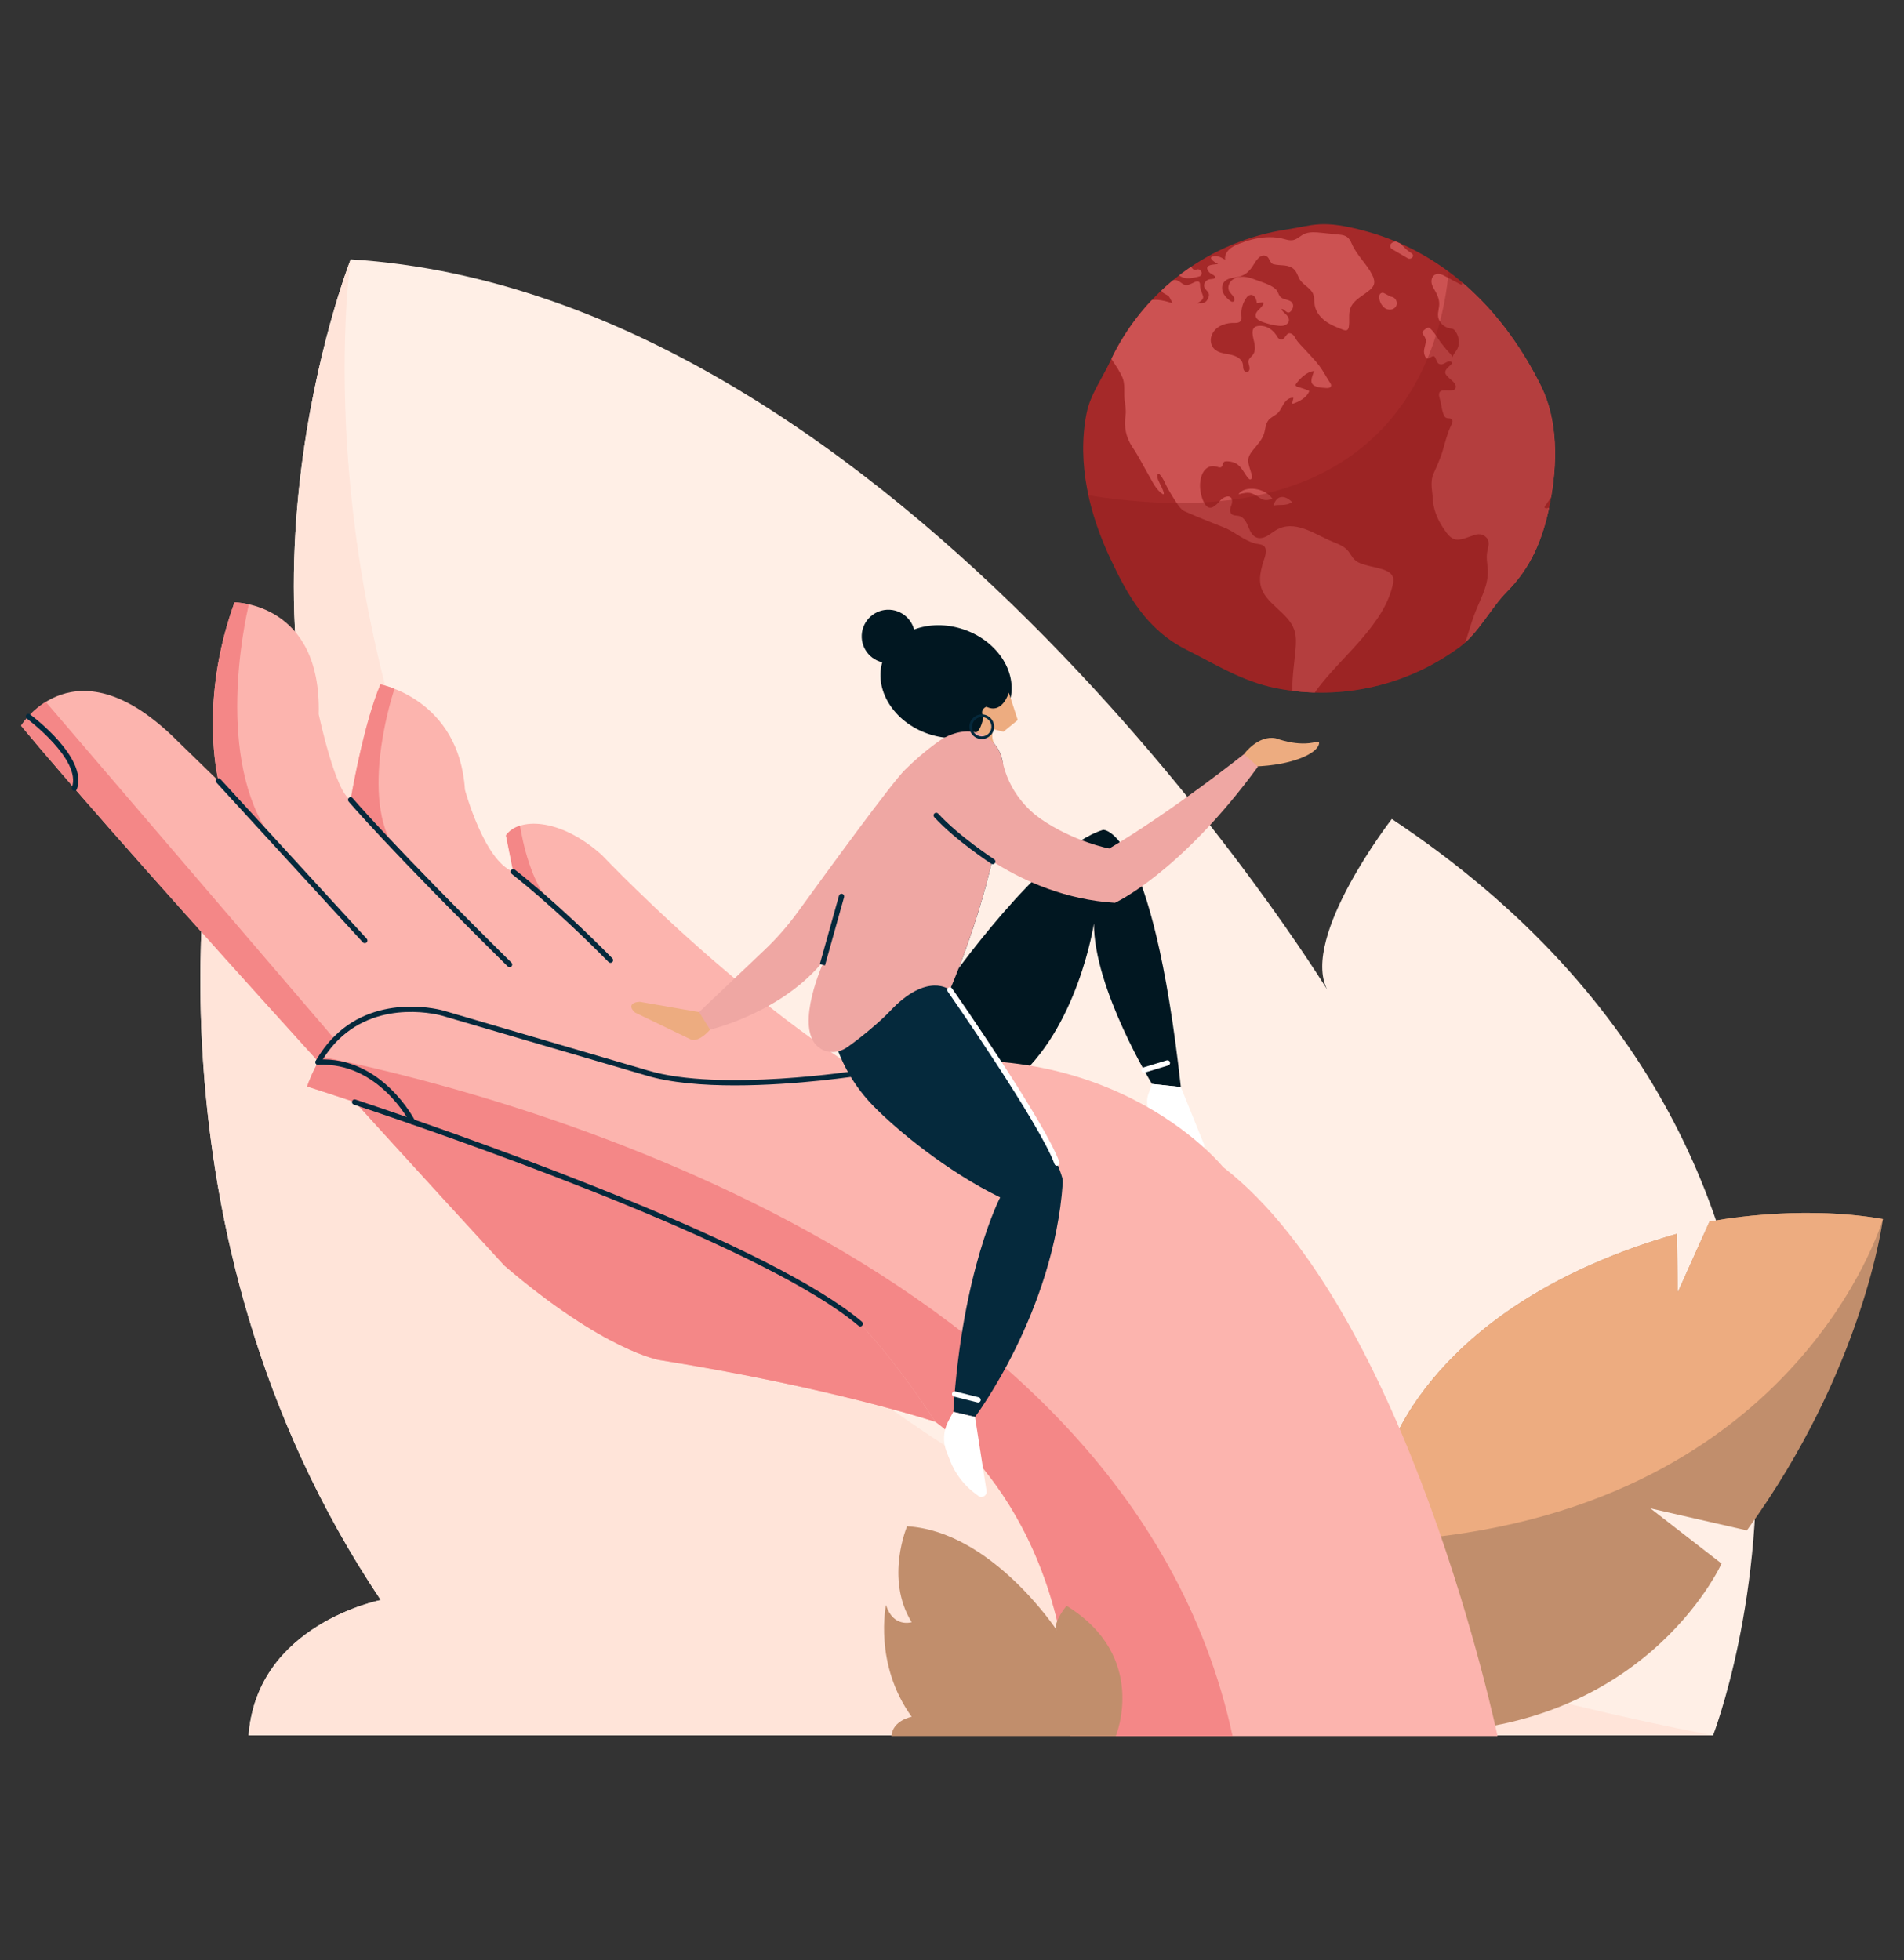 <?xml version="1.0" encoding="utf-8"?>
<!-- Generator: Adobe Illustrator 25.2.0, SVG Export Plug-In . SVG Version: 6.00 Build 0)  -->
<svg version="1.1" id="Layer_1" xmlns="http://www.w3.org/2000/svg" xmlns:xlink="http://www.w3.org/1999/xlink" x="0px" y="0px"
	 viewBox="0 0 3227.579 3323.484" enable-background="new 0 0 3227.579 3323.484" xml:space="preserve">
<rect x="0" y="0" width="3227.579" height="3323.484" fill="#333333" stroke="none"/>
<g>
	<g>
		<g>
			<g>
				<path fill="#FFEFE6" d="M2903.906,2942.275c0,0,367.919-947.373-544.566-1553.696c0,0-154.828,199.408-109.698,289.103
					c0,0-722.651-1179.895-1655.165-1237.953c0,0-247.698,626.769,50.997,1144.435c0,0-203.987,69.954-284.124-204.957
					c0,0-138.42,703.593,284.124,1333.624c0,0-210.36,40.933-224.021,229.445H2903.906z"/>
			</g>
		</g>
	</g>
	<g>
		<path fill-rule="evenodd" clip-rule="evenodd" fill="#FFE4D9" d="M594.477,439.728c0,0-247.698,626.769,50.997,1144.436
			c0,0-203.987,69.954-284.125-204.958c0,0-138.42,703.592,284.125,1333.624c0,0-210.36,40.934-224.021,229.445h2482.452
			C296.227,2439.613,594.477,439.728,594.477,439.728z"/>
	</g>
	<g>
		<g>
			<path fill="#C18E6C" d="M2353.793,2465.886c0,0,69.5-254.128,488.754-374.025l1.462,99.315l53.864-119.998
				c0,0,146.578-29.969,293.973-4.322c0,0-32.015,254.774-230.646,527.892l-163.463-37.332l120.581,93.591
				c0,0-134.659,299.991-544.133,286.145L2353.793,2465.886z"/>
		</g>
	</g>
	<g>
		<path fill-rule="evenodd" clip-rule="evenodd" fill="#EDAC80" d="M2897.873,2071.178l-53.864,119.998l-1.462-99.316
			c-419.254,119.897-488.754,374.026-488.754,374.026l6.339,146.494c685.396-42.554,831.715-545.524,831.715-545.524
			C3044.45,2041.21,2897.873,2071.178,2897.873,2071.178z"/>
	</g>
	<g>
		<g>
			<path fill="#011721" d="M1605.734,1668.107c0,0,160.82-229.75,264.247-261.11c0,0,82.968-5.887,131.737,436.014l-48.846-5.151
				c0,0-98.724-161.241-98.464-272.195c0,0-26.95,179.229-137.064,268.412l-124.452-135.845L1605.734,1668.107z"/>
		</g>
		<g>
			<path fill="#FFFFFF" d="M1952.873,1837.86l-6.144,16.984c-5.638,15.586-0.368,33.024,12.958,42.879l69.408,51.326
				c6.274,4.64,14.691-1.878,11.768-9.113l-39.145-96.925L1952.873,1837.86z"/>
		</g>
		<g>
			<path fill="#FFFFFF" d="M1939.274,1818.714c-1.93,0-3.711-1.246-4.299-3.184c-0.719-2.377,0.623-4.886,2.992-5.606l39.688-12.062
				c2.421-0.711,4.886,0.623,5.606,2.992c0.719,2.377-0.623,4.886-2.992,5.606l-39.688,12.062
				C1940.143,1818.652,1939.704,1818.714,1939.274,1818.714z"/>
		</g>
	</g>
	<g>
		<path fill="#FCB4AE" d="M1585.525,2410.615c0,0-174.972-57.885-467.397-104.643c0,0-93.087-14.766-262.893-159.963
			c0,0-620.163-674.573-819.501-915.613c0,0,91.056-148.735,265.784,26.599l68.907,67.052c0,0-34.454-132.802,27.071-302.698
			c0,0,147.658,0,142.736,189.494c0,0,28.301,133.344,54.141,145.197c0,0,20.918-125.644,50.45-195.647
			c0,0,133.507,25.021,143.351,178.727c0,0,32.608,120.597,81.827,138.882l-12.305-61.669
			c20.216-29.604,89.977-31.516,162.424,33.223c0,0,351.698,371.914,629.896,461.585l248.667,527.722L1585.525,2410.615z"/>
	</g>
	<g>
		<g>
			<path fill="#F48787" d="M421.855,1024.63c-14.497-3.253-24.361-3.281-24.361-3.281
				c-54.756,151.207-33.504,272.942-28.162,297.915l91.404,102.453C363.832,1287.884,414.705,1054.855,421.855,1024.63z"/>
		</g>
		<g>
			<path fill="#F48787" d="M490.644,1455.242l-29.908-33.524C469.462,1433.769,479.382,1445.02,490.644,1455.242z"/>
		</g>
		<g>
			<path fill="#F48787" d="M1820.332,2431.796c-222.086-236.079-475.742-299.371-475.742-299.371
				c-214.104-68.292-758.592-348.713-758.592-348.713L77.647,1190.083c-27.785,17.257-41.914,40.313-41.914,40.313
				c199.338,241.04,819.501,915.613,819.501,915.613c169.807,145.197,262.893,159.963,262.893,159.963
				c292.425,46.758,467.398,104.643,467.398,104.643L1820.332,2431.796z"/>
		</g>
		<g>
			<path fill="#F48787" d="M644.821,1160.393c-26.61,63.076-46.218,171.285-49.839,192.089l70.469,81.304
				c-55.269-95.06,3.282-265.839,3.315-265.937C654.493,1162.235,644.821,1160.393,644.821,1160.393z"/>
		</g>
		<g>
			<path fill="#F48787" d="M945.557,1542.253l-11.123-9.704C937.939,1536.172,941.626,1539.466,945.557,1542.253z"/>
		</g>
		<g>
			<path fill="#F48787" d="M881.488,1399.914c-10.549,3.328-18.728,9.003-23.793,16.42l11.902,59.652l64.837,56.564
				C900.051,1497.013,885.674,1425.557,881.488,1399.914z"/>
		</g>
	</g>
	<g>
		<path fill="#FCB4AE" d="M2538.532,2943.361c0,0-150.421-721.062-465.273-964.698c0,0-205.023-254.585-614.931-159.593
			c0,0-236.411,37.9-361.92,0l-345.765-101.269c0,0-168.576-50.45-230.1,124.324c0,0,738.713,233.903,937.785,402.322
			c0,0,58.612,60.48,127.197,166.167c0,0,228.87,153.758,228.87,532.747h717.986H2538.532z"/>
	</g>
	<g>
		<path fill="#F48787" d="M544.927,1791.602c-9.196,14.318-17.49,30.937-24.385,50.524c0,0,738.713,233.903,937.785,402.323
			c0,0,58.612,60.479,127.197,166.167c0,0,228.87,153.758,228.87,532.746h274.997
			C1908.48,2104.442,779.276,1838.148,544.927,1791.602z"/>
	</g>
	<g>
		
			<ellipse transform="matrix(0.323 -0.946 0.946 0.323 -7.726 2300.362)" fill="#011721" cx="1604.477" cy="1155.583" rx="93.49" ry="113.112"/>
	</g>
	<g>
		<path fill="#05293C" d="M1661.292,1243.907c-15.995-5.968-27.533,3.517-54.123,18.552c0,0-284.906,162.736-194.376,494.932
			c12.04,44.183,35.313,84.457,67.229,117.297c39.182,40.316,124.964,111.443,215.405,155.478c0,0-64.526,123.639-79.396,363.541
			l36.789,8.656c0,0,133.571-177.457,148.689-396.592c0.224-3.235-0.128-6.467-1.041-9.579
			c-6.344-21.638-39.781-114.387-190.31-317.826c0,0,96.439-220.092,90.181-379
			C1699.372,1274.826,1684.3,1252.492,1661.292,1243.907z"/>
	</g>
	<g>
		<path fill="#EDAC80" d="M2108.719,1278.612c0,0,23.668-32.595,53.673-26.906c2.504,0.475,37.262,14.723,69.224,6.036
			c2.36-0.641,4.736,0.035,4.464,2.466c-1.938,17.248-45.22,37.222-109.647,39.328L2108.719,1278.612z"/>
	</g>
	<g>
		<path fill="#FFFFFF" d="M1616.03,2393.707l-8.341,15.513c-8.658,16.104-9.785,35.203-3.082,52.213l6.077,15.422
			c8.596,21.813,23.056,40.824,41.782,54.932l5.964,4.494c6.273,4.725,15.113-0.569,13.907-8.33l-19.519-125.588L1616.03,2393.707z"
			/>
	</g>
	<g>
		<path fill="#EDAC80" d="M1684.978,1260.451c0,0-6.334-12.115-0.489-23.934l16.539,4.08l24.195-19.779l-15.098-46.48
			c0,0-10.698,37.273-38.003,23.939c0,0-12.364,4.161-4.996,17.461c0,0-4.47,24.1-12.965,26.006
			C1654.161,1241.744,1668.474,1246.181,1684.978,1260.451z"/>
	</g>
	<g>
		<path fill="#EFA7A3" d="M1700.332,1299.213c-0.969-24.335-16.015-46.602-38.795-55.214c-16.023-6.057-37.316-6.426-64.043,8.686
			c0,0-28.121,17.645-63.426,52.505c-22.62,22.335-131.15,171.243-181.172,240.361c-17.039,23.544-36.203,45.436-57.277,65.45
			l-114.82,109.045l22.875,25.7c0,0,123.76-29.02,194.565-119.373c-10.622,22.21-51.946,124.842-6.684,152.002
			c13.425,8.056,30.523,6.694,43.486-2.088c20.518-13.9,56.67-43.803,73.205-61.471c63.82-68.193,101.911-36.451,101.911-36.451
			S1706.658,1458.132,1700.332,1299.213z"/>
	</g>
	<g>
		<path fill="#011721" d="M1550.963,1081.388c-1.356,24.905-22.644,43.995-47.548,42.64c-24.904-1.356-43.994-22.644-42.639-47.549
			c1.355-24.904,22.643-43.994,47.548-42.639C1533.228,1035.196,1552.318,1056.485,1550.963,1081.388z"/>
	</g>
	<g>
		<path fill="#05293C" d="M1664.285,1253.041c-0.386,0-0.772-0.009-1.158-0.031c-5.579-0.303-10.703-2.759-14.422-6.917
			c-3.729-4.154-5.615-9.514-5.316-15.089c0.64-11.497,10.413-20.309,22.011-19.73c11.501,0.627,20.353,10.501,19.73,22.006
			c-0.307,5.571-2.755,10.694-6.913,14.422C1674.348,1251.168,1669.435,1253.041,1664.285,1253.041z M1664.25,1215.735
			c-8.641,0-15.896,6.781-16.37,15.515c-0.246,4.373,1.237,8.584,4.167,11.848c2.921,3.263,6.948,5.189,11.326,5.43
			c4.439,0.263,8.58-1.25,11.843-4.171c3.263-2.926,5.193-6.944,5.422-11.317v-0.004c0.5-9.031-6.448-16.782-15.484-17.278
			C1664.855,1215.74,1664.548,1215.735,1664.25,1215.735z"/>
	</g>
	<g>
		<path fill="#FFFFFF" d="M1791.753,1976.561c-1.833,0-3.553-1.132-4.22-2.948c-25.265-69.12-179.503-290.447-181.06-292.675
			c-1.417-2.035-0.921-4.834,1.114-6.255c2.035-1.412,4.843-0.93,6.255,1.114c6.373,9.132,156.47,224.52,182.13,294.728
			c0.851,2.333-0.351,4.913-2.676,5.764C1792.788,1976.473,1792.261,1976.561,1791.753,1976.561z"/>
	</g>
	<g>
		<path fill="#FFFFFF" d="M1658.013,2377.921c-0.36,0-0.728-0.044-1.097-0.132l-39.793-9.983c-2.408-0.605-3.869-3.044-3.264-5.457
			c0.597-2.404,3.066-3.851,5.448-3.263l39.802,9.983c2.404,0.605,3.86,3.044,3.263,5.457
			C1661.855,2376.561,1660.03,2377.921,1658.013,2377.921z"/>
	</g>
	<g>
		<path fill="#05293C" d="M1398.429,1636.856l-8.654-2.412c0,0,18.01-64.694,32.433-115.879c0.68-2.382,3.163-3.755,5.544-3.105
			c2.386,0.675,3.777,3.154,3.105,5.544C1416.434,1572.17,1398.429,1636.856,1398.429,1636.856z"/>
	</g>
	<g>
		<path fill="#EDAC80" d="M1185.069,1715.99l-100.677-17.488c-14.375,0.692-19.429,8.253-7.662,18.404l95.049,45.785
			c14.145,4.258,31.896-16.946,31.896-16.946L1185.069,1715.99z"/>
	</g>
	<g>
		<path fill="#EFA7A3" d="M1614.066,1406.993c0,0,109.821,113.404,275.936,123.726c0,0,110.163-49.941,242.386-230.874
			l-23.668-21.233c0,0-121.818,97.067-228.342,160.008c0,0-60.045-11.261-116.536-50.418c-19.306-13.382-54.412-45.746-64.773-99.29
			l-74.542,28.319L1614.066,1406.993z"/>
	</g>
	<g>
		<path fill="#05293C" d="M1682.918,1465.196c-0.842,0-1.693-0.232-2.448-0.724c-0.588-0.386-59.9-39.034-96.776-78.976
			c-1.684-1.825-1.57-4.667,0.25-6.347c1.825-1.684,4.667-1.566,6.347,0.25c36.122,39.126,94.486,77.156,95.074,77.538
			c2.079,1.351,2.667,4.132,1.325,6.211C1685.831,1464.476,1684.383,1465.196,1682.918,1465.196z"/>
	</g>
	<g>
		<g>
			<path fill="#C18E6C" d="M1891.43,2943.361c0,0,56.364-134.614-83.426-220.767c0,0-23.719,28.334-16.805,41.079
				c0,0-110.708-167.653-253.565-175.902c0,0-37.947,89.059,7.812,162.615c0,0-31.25,9.939-43.527-29.123
				c0,0-21.205,99.975,43.527,189.497c0,0-32.227,5.816-34.319,32.602H1891.43z"/>
		</g>
	</g>
	<g>
		<g>
			<path fill="#05293C" d="M618.365,1599.115c-1.215,0-2.426-0.491-3.312-1.456l-247.938-270.576
				c-1.676-1.829-1.553-4.672,0.276-6.347c1.833-1.676,4.671-1.553,6.347,0.276l247.938,270.576
				c1.676,1.829,1.553,4.672-0.276,6.347C620.536,1598.725,619.448,1599.115,618.365,1599.115z"/>
		</g>
		<g>
			<path fill="#05293C" d="M863.847,1639.851c-1.14,0-2.281-0.43-3.158-1.298c-203.29-200.855-269.116-278.862-269.76-279.625
				c-1.592-1.899-1.342-4.733,0.557-6.325c1.908-1.597,4.742-1.347,6.33,0.553c0.636,0.763,66.3,78.546,269.19,279.011
				c1.763,1.741,1.781,4.584,0.035,6.351C866.163,1639.404,865.005,1639.851,863.847,1639.851z"/>
		</g>
		<g>
			<path fill="#05293C" d="M126.106,1341.049c-0.5,0-1.013-0.083-1.513-0.263c-2.333-0.833-3.553-3.404-2.715-5.742
				c16.765-46.877-75.515-116.058-76.45-116.751c-1.991-1.478-2.408-4.29-0.93-6.281c1.483-1.991,4.303-2.395,6.281-0.93
				c4.035,2.991,98.539,73.906,79.555,126.989C129.681,1339.904,127.949,1341.049,126.106,1341.049z"/>
		</g>
		<g>
			<path fill="#05293C" d="M1034.884,1632.469c-1.158,0-2.316-0.447-3.198-1.338c-95.824-97.105-163.729-149.039-164.405-149.553
				c-1.974-1.5-2.355-4.321-0.855-6.294c1.496-1.978,4.321-2.36,6.294-0.855c0.68,0.517,69.046,52.79,165.361,150.395
				c1.741,1.763,1.724,4.61-0.044,6.351C1037.164,1632.039,1036.024,1632.469,1034.884,1632.469z"/>
		</g>
		<g>
			<path fill="#05293C" d="M1458.324,2248.936c-1.022,0-2.053-0.351-2.895-1.062c-151.456-128.125-624.279-296.71-820.537-363.242
				c-12.593-4.272-24.371-8.238-35.218-11.852c-2.355-0.79-3.623-3.334-2.838-5.685c0.781-2.36,3.325-3.632,5.68-2.842
				c10.865,3.632,22.651,7.597,35.262,11.87c196.741,66.699,670.822,235.775,823.449,364.892c1.895,1.605,2.132,4.439,0.531,6.334
				C1460.868,2248.392,1459.601,2248.936,1458.324,2248.936z"/>
		</g>
		<g>
			<path fill="#05293C" d="M699.481,1906.537c-1.645,0-3.233-0.912-4.018-2.483c-0.526-1.035-53.351-103.746-156.071-98.675
				c-2.483,0.175-4.593-1.772-4.72-4.246c-0.127-2.483,1.777-4.597,4.255-4.72c108.606-5.86,164.014,102.526,164.567,103.623
				c1.11,2.219,0.211,4.913-2.005,6.027C700.845,1906.379,700.157,1906.537,699.481,1906.537z"/>
		</g>
		<g>
			<path fill="#05293C" d="M1245.713,1840.277c-54.053,0-108.602-4.22-150.605-16.905L749.38,1722.109
				c-1.057-0.316-104.198-29.976-175.923,40.951c-11.466,11.343-21.695,24.818-30.397,40.065c-1.237,2.149-3.974,2.877-6.128,1.676
				c-2.154-1.237-2.904-3.974-1.671-6.132c9.106-15.949,19.831-30.082,31.88-41.995c75.572-74.735,183.705-43.486,184.793-43.179
				l345.737,101.272c123.129,37.161,357.597,0.246,359.948-0.132c2.448-0.351,4.746,1.272,5.145,3.728
				c0.395,2.448-1.276,4.755-3.724,5.15C1457.464,1823.758,1352.596,1840.277,1245.713,1840.277z"/>
		</g>
	</g>
	<g>
		<g>
			<path id="SVGID_1_" fill="#A52929" d="M2626.903,856.386c-11.629,58.593-32.233,106.193-72.086,146.45
				c-27.986,28.269-48.472,70.443-80.061,93.839c-86.3,63.915-198.217,92.589-311.852,70.036
				c-56.448-11.203-103.41-41.025-151.729-65.241c-67.69-33.924-99.714-92.674-128.505-153.638
				c-34.839-73.772-57.846-161.067-40.745-247.235c6.3-31.746,26.897-59.727,39.964-87.822
				c56.184-120.808,170.101-204.654,300.329-223.835c43.482-6.405,57.544-17.728,134.36,3.446
				c140.121,38.622,236.301,142.926,295.449,261.586C2640.768,711.633,2641.045,785.128,2626.903,856.386z"/>
		</g>
		<g>
			<defs>
				<path id="SVGID_5_" d="M2626.903,856.386c-11.629,58.593-32.233,106.193-72.086,146.45
					c-27.986,28.269-48.472,70.443-80.061,93.839c-86.3,63.915-198.217,92.589-311.852,70.036
					c-56.448-11.203-103.41-41.025-151.729-65.241c-67.69-33.924-99.714-92.674-128.505-153.638
					c-34.839-73.772-57.846-161.067-40.745-247.235c6.3-31.746,26.897-59.727,39.964-87.822
					c56.184-120.808,170.101-204.654,300.329-223.835c43.482-6.405,57.544-17.728,134.36,3.446
					c140.121,38.622,236.301,142.926,295.449,261.586C2640.768,711.633,2641.045,785.128,2626.903,856.386z"/>
			</defs>
			<clipPath id="SVGID_2_">
				<use xlink:href="#SVGID_5_"  overflow="visible"/>
			</clipPath>
			<g clip-path="url(#SVGID_2_)">
				<g>
					<path fill="#CC5252" d="M2291.328,413.045c-4.353-10.297-9.09-14.061-20.514-15.219c-10.264-1.041-20.528-2.081-30.792-3.121
						c-8.945-0.907-18.203-1.783-26.743,1.03c-7.267,2.394-12.553,8.707-19.557,10.934c-7.696,2.446-15.787-1.551-23.307-2.918
						c-8.045-1.463-16.259-1.862-24.417-1.376c-15.476,0.92-31.071,5.19-45.121,10.73c-6.123,2.415-12.281,5.16-17.075,9.671
						s-8.056,11.131-6.999,17.627c-6.456-3.949-15.9-9.248-23.234-4.545c-1.324,0.853-0.495,2.926,0.547,4.105
						c2.961,3.354,6.734,5.986,10.903,7.61c-4.928,1.173-17.573,0.109-18.661,6.874c-0.352,2.217,2.298,5.809,3.595,7.379
						c1.73,2.094,8.322,4.578,9.092,6.416c2.444,5.832-5.416,4.37-9.146,5.346c-8.059,2.11-11.885,10.984-5.691,17.524
						c5.392,5.693,7.009,8.008,2.982,16.123c-1.515,3.053-4.114,5.747-7.427,6.544c-3.196,0.768-6.683-0.282-9.782,0.813
						c1.665-1.814,3.9-2.982,5.846-4.491s3.712-3.61,3.749-6.072c0.017-1.133-0.336-2.234-0.686-3.311
						c-1.417-4.368-3.474-8.926-4.354-13.428c-0.496-2.54,0.265-5.326-0.836-7.79c-2.318-5.192-10.233-0.275-13.444,1.145
						c-5.651,2.498-10.115,4.385-15.751,0.399c-3.595-2.548-7.455-5.58-11.533-6.239c-7.893-1.277-31.514,10.354-22.787,20.156
						c3.02,3.392,7.801,4.365,11.137,7.553c1.476,1.411,6.111,11.517,6.558,11.649c-12.393-3.657-25.261-7.749-38.266-4.821
						c-6.001,1.351-11.273,4.77-17.472,5.548c-7.673,0.963-15.336,0.264-22.695-2.144c-6.264-2.049-12.315-4.481-19.054-3.61
						c-6.336,0.819-12.177,4.002-17.102,8.071c-9.606,7.937-17.543,18.656-24.02,29.219c-2.691,4.389-1.642,5.9-1.524,10.825
						c0.112,4.685-1.87,9.462-3.682,13.316c-3.331,7.089-9.635,12.426-14.133,18.754c-4.764,6.7-1.708,19.065,3.995,24.254
						c5.236,4.757,15.712-2.166,18.891-6.538c4.126-5.675,8.089-13.628,16.508-12.107c8.44,1.527,12.738,10.92,17.062,17.338
						c5.796,8.604,11.546,17.293,15.934,26.721c5.431,11.67,2.518,26.348,4.034,38.832c1.072,8.834,2.921,17.698,1.641,26.609
						c-2.811,19.576,0.595,37.361,11.993,54.17c10.012,14.766,17.902,30.962,26.896,46.428
						c6.771,11.641,12.013,24.127,23.302,32.235c0.552,0.397,1.182,0.799,1.856,0.711c3.87-0.504-7.579-20.995-8.562-23.611
						c-1.137-3.028-2.081-6.333-1.262-9.462c0.196-0.749,0.589-1.564,1.337-1.762c0.856-0.227,1.659,0.464,2.258,1.116
						c6.557,7.129,9.361,16.126,13.993,24.428c4.567,8.186,9.854,16.599,14.85,24.117c3.572,5.376,7.962,11.566,13.478,14.053
						c22.041,9.937,44.645,18.633,67.098,27.645c12.045,4.834,22.4,12.707,33.681,18.967c5.819,3.229,11.832,6.006,18.26,7.788
						c7.402,2.051,17.058,0.762,18.413,10.753c1.165,8.592-3.449,17.351-5.572,25.428c-3.038,11.561-5.664,23.542-2.955,35.45
						c7.09,31.159,46.846,45.055,57.037,75.342c3.561,10.582,3.053,22.061,2.064,33.182c-2.876,32.354-9.444,65.307-2.027,96.93
						c1.89,8.059,4.947,16.311,11.3,21.618c3.486,2.913,17.483,8.983,20.483,3.01c1.652-3.29-3.489-9.284-4.613-12.125
						c-1.973-4.984-2.188-10.332-1.323-15.569c1.757-10.648,7.917-20.433,14.368-28.859c22.714-29.67,50.019-55.348,74.27-83.697
						c23.488-27.456,46.463-59.04,53.146-95.314c3.778-20.51-23.339-23.215-37.6-27.042c-9.95-2.67-20.867-4.4-28.212-11.62
						c-4.069-4-6.58-9.292-10.074-13.804c-7.12-9.194-17.814-12.663-28.077-16.942c-29.335-12.232-63.056-38.122-95.214-18.959
						c-5.177,3.085-9.77,7.102-15.071,9.97c-5.301,2.867-11.721,4.51-17.362,2.388c-7.568-2.847-11.231-11.208-14.305-18.686
						c-3.074-7.479-7.305-15.743-15.126-17.794c-4.504-1.181-9.969-0.221-13.252-3.524c-3.408-3.43-2.293-9.572-0.605-13.576
						c0.886-2.101,1.541-4.305,1.672-6.582c0.839-14.654-14.123-9.401-19.229-3.508c-8.62,9.951-19.224,21.111-28.075,4.807
						c-5.042-9.288-7.526-22.296-6.875-32.845c1.019-16.501,9.689-33.848,28.967-28.225c1.728,0.503,3.451,1.19,5.263,1.023
						c1.587-0.147,3.214-1.679,3.629-3.219c1.624-6.032,1.987-7.619,9.906-7.053c4.585,0.328,10.325,1.662,14.217,4.237
						c9.122,6.051,12.918,16.644,19.906,24.582c0.71,0.806,1.527,1.639,2.589,1.802c1.531,0.236,2.952-1.094,3.374-2.585
						c0.421-1.491,0.1-3.08-0.236-4.593c-2.056-9.28-8.187-20.926-5.253-30.354c1.507-4.842,4.648-8.986,7.864-12.905
						c6.339-7.725,13.518-15.389,17.318-24.783c3.321-8.211,2.652-18.155,8.46-25.327c4.147-5.12,10.889-7.404,15.635-11.975
						c4.716-4.543,7.077-10.939,10.658-16.421c3.581-5.482,9.539-10.47,15.994-9.37c-0.074-0.013-2.07,8.448-2.248,9.464
						c0.612,0.526,1.309,0.517,2.101,0.248c9.955-3.384,21.794-9.773,26.368-19.726c0.24-0.523,0.46-1.133,0.219-1.655
						c-0.222-0.481-0.758-0.719-1.251-0.913c-5.807-2.293-11.734-4.284-17.749-5.961c-1.653-0.461-3.634-1.254-3.814-2.961
						c-0.106-1.003,0.496-1.931,1.09-2.745c6.261-8.58,18.981-21.036,30.445-21.093c-2.068,4.031-6.052,15.136-4.376,19.597
						c3.236,8.61,17.835,8.534,25.197,9.109c3.211,0.25,7.284-0.221,7.743-3.979c0.17-1.392-0.283-2.783-1.071-3.943
						c-6.464-9.523-11.727-20.192-18.612-29.421c-7.749-10.387-17.307-19.704-25.985-29.362c-4.006-4.459-8.633-8.784-12.147-13.639
						c-2.651-3.663-4.011-8.084-7.901-10.797c-11.482-8.006-11.283,14.058-22.118,7.85c-1.389-0.795-2.459-2.035-3.252-3.426
						c-6.572-11.534-17.553-19.74-31.398-18.611c-2.886,0.236-5.911,0.963-7.943,3.027c-2.34,2.377-2.857,6.003-2.714,9.335
						c0.268,6.265,2.398,12.285,3.475,18.463c1.076,6.178,0.936,13.038-2.801,18.074c-2.484,3.347-6.478,5.813-7.458,9.865
						c-1.289,5.323,3.307,10.732,1.296,16.109c-0.517,1.382-1.541,2.587-2.917,3.121c-1.235,0.479-2.406,0.364-3.435-0.13
						c-1.769-0.849-3.117-2.816-3.638-4.8c-0.729-2.776-0.412-5.728-0.973-8.543c-1.883-9.459-12.529-14.189-21.995-16.035
						c-10.88-2.121-23.217-3.018-29.392-13.302c-4.281-7.13-3.694-16.039,0.504-23.219c7.693-13.157,23.664-17.537,38.094-16.975
						c1.799,0.07,3.618-0.079,5.306-0.702c6.306-2.328,5.442-7.354,5.095-11.792c-0.87-11.14,2.494-22.572,9.354-31.41
						c1.542-1.986,3.788-3.402,6.291-3.644c7.076-0.684,9.751,7.63,10.607,14.145c2.715-0.467,5.431-0.934,8.146-1.4
						c8.437-1.45-2.162,9.761-3.977,11.403c-3.302,2.986-6.694,6.777-6.303,11.212c0.492,5.573,6.497,8.732,11.77,10.601
						c8.571,3.038,17.417,5.42,26.461,6.362c3.751,0.391,7.648,0.516,11.184-0.795s6.653-4.352,7.046-8.103
						c0.419-3.992-2.211-7.651-5.077-10.461s-6.2-5.354-7.889-8.996c4.754-1.05,7.933,6.694,12.74,5.919
						c1.521-0.245,2.761-1.339,3.768-2.504c3.154-3.646,4.838-9.177,2.37-13.318c-4.454-7.475-16.007-4.776-21.179-11.621
						c-2.625-3.475-3.207-7.71-6.18-11.059c-3.089-3.48-7.453-5.866-11.553-7.926c-7.689-3.864-15.996-6.133-23.988-9.237
						c-12.465-4.841-28.052-8.658-39.453,0.717c-5.166,4.248-7.96,11.826-5.21,17.923c1.962,4.35,6.263,7.263,8.409,11.525
						c1.27,2.523,1.16,6.434-1.542,7.257c-1.727,0.526-3.495-0.571-4.932-1.664c-4.882-3.711-9.429-8.158-11.882-13.778
						c-2.453-5.62-2.462-12.599,1.205-17.514c4.387-5.878,12.444-7.332,19.713-8.311c13.89-1.872,22.5-8.279,29.858-20.167
						c4.589-7.416,12.25-21.246,22.973-15.625c5.156,2.704,5.472,11.777,11.439,13.369c11.85,3.161,25.907-0.581,35.528,9.176
						c3.844,3.899,5.447,9.398,7.855,14.311c5.427,11.068,17.375,14.924,23.058,25.004c3.55,6.296,2.478,14.071,3.689,21.197
						c1.858,10.937,9.25,20.321,18.197,26.88c8.947,6.56,19.416,10.667,29.797,14.581c2.236,0.843,4.845,1.656,6.903,0.443
						c1.816-1.07,2.499-3.335,2.848-5.414c1.74-10.359-0.961-21.384,2.591-31.27c5.232-14.564,21.578-21.222,33.219-31.418
						c2.89-2.531,5.619-5.481,6.765-9.149c1.66-5.314-0.296-11.061-2.776-16.045
						C2316.767,447.208,2299.606,432.628,2291.328,413.045z"/>
				</g>
				<g>
					<path fill="#CC5252" d="M2628.906,697.69c-26.634-96.916-78.966-177.095-156.328-241.016c-1.917,0.149-9.188-4.889-11.117-5.77
						c-1.068-0.487-2.405-0.949-3.33-0.228c-1.164,0.908-0.596,2.774,0.213,4.008c2.989,4.561,7.806,7.617,12.78,9.852
						c2.65,1.19,5.567,2.338,7.103,4.802c1.228,1.97,1.327,4.446,1.026,6.748c-0.293,2.236-0.449,4.503-1.593,6.484
						c-0.074,0.128-0.152,0.255-0.234,0.38c-9.922-5.13-19.736-10.148-29.465-15.574c-5.776-3.221-13.352-5.046-18.431,0.733
						c-1,1.137-1.749,2.491-2.231,3.927c-1.912,5.693-0.117,11.489,2.745,16.41c5.11,8.787,10.198,17.774,9.635,28.284
						c-0.534,9.982-4.773,17.823,0.698,27.56c4.084,7.267,11.871,12.274,20.209,12.881c1.552,0.113,3.055,0.719,4.155,1.82
						c8.741,8.762,11.146,24.556,4.302,35.01c-2.494,3.81-6.155,7.273-6.474,11.816c0.117-2.495-8.17-10.121-9.874-12.232
						c-3.497-4.332-6.994-8.664-10.491-12.996c-3.167-3.923-16.006-26.289-21.456-24.985c-2.603,0.622-9.625,5.3-9.579,8.419
						c0.015,0.96,0.488,1.847,0.992,2.663c2.314,3.751,5.035,6.763,4.859,11.387c-0.339,8.916-5.387,15.214-1.863,24.564
						c1.151,3.053,2.759,5.863,6.283,4.961c2.729-0.699,5.455-3.539,8.143-3.826c4.356-0.464,4.841,10.617,9.453,12.971
						c7.987,4.075,12.281-5.397,19.685-3.894c1.127,0.229,2.216,1.04,2.4,2.173c0.207,1.277-0.738,2.425-1.628,3.364
						c-3.332,3.511-10.16,8.038-9.531,13.535c0.415,3.619,4.277,6.79,6.708,9.116c4.288,4.102,14.303,10.884,10.176,17.968
						c-2.353,4.034-11.43,2.74-15.256,2.746c-3.381,0.005-8.327-0.263-10.749,2.544c-3.379,3.918-0.067,11.385,0.904,15.612
						c1.814,7.902,2.366,16.039,5.715,23.534c0.846,1.893,1.939,3.816,3.754,4.82c3.413,1.888,10.048-0.367,10.971,4.851
						c0.452,2.554-0.806,5.061-1.942,7.392c-6.649,13.65-10.258,28.471-14.468,42.983c-4.156,14.325-10.258,27.161-16.238,40.703
						c-2.306,5.223-2.773,11.568-2.809,17.405c-0.045,7.245,1.608,14.484,1.87,21.75c0.679,18.823,7.25,35.615,17.387,51.098
						c14.952,22.837,21.146,24.61,46.707,14.904c8.895-3.378,18.137-6.605,26.304,1.373c7.444,7.272,3.853,15.915,2.206,24.278
						c-2.178,11.062,0.221,20.221,0.845,31.237c1.331,23.507-10.095,44.954-18.905,65.991
						c-5.958,14.228-10.508,28.986-14.969,43.735c-2.353,7.708-5.526,15.136-7.877,22.844c-0.898,2.944-6.285,17.516-1.47,18.77
						c0.579,0.151,1.189,0.013,1.766-0.144c7.28-1.972,12.269-7.201,18.161-11.533c6.056-4.453,12.057-9.157,16.729-15.106
						c4.471-5.693,8.943-11.387,13.37-17.115c18.55-23.996,35.8-48.478,49.365-75.67c13.376-26.815,24.242-54.77,35.565-82.485
						c6.58-16.104,14.647-32.135,14.977-49.811c0.024-1.264-0.017-2.61-0.72-3.661c-1.34-2.005-3.813-0.839-5.6-0.348
						c-1.657,0.454-4.047-0.007-4.126-1.723c-0.034-0.729,0.405-1.384,0.825-1.98c5.133-7.279,10.629-14.479,14.203-22.693
						c4.17-9.583,6.302-19.926,7.249-30.299C2643.928,768.478,2638.581,732.893,2628.906,697.69z"/>
				</g>
				<g>
					<path fill="#CC5252" d="M2032.863,468.731c3.665-0.972,5.326-5.237,3.319-8.454c-0.233-0.372-0.465-0.745-0.697-1.118
						c-1.506-2.415-4.578-3.331-7.165-2.144c-0.029,0.013-0.059,0.027-0.088,0.04c-2.439,1.12-5.32,0.354-6.915-1.804
						c-5.339-7.224-7.818-6.688-17.19-0.454c-1.604,1.066-3.15,2.219-4.711,3.417c-2.856,2.192-2.987,6.492-0.233,8.81
						C2006.53,473.211,2016.751,473.002,2032.863,468.731z"/>
				</g>
				<g>
					<path fill="#CC5252" d="M2357.67,502.986c-0.954-0.095-12.291-6.688-13.259-6.693c-12.913-0.069-4.894,25.316,7.692,28.206
						c0.085,0.019,0.169,0.038,0.254,0.056c4.764,1.028,8.216,0.105,10.987-1.855
						C2371.553,516.895,2367.677,503.979,2357.67,502.986z"/>
				</g>
				<g>
					<path fill="#CC5252" d="M2389.286,426.995c-4.251-2.806-8.05-6.466-11.548-10.213c-7.177-7.688-12.683-9.309-18.839-4.388
						c-3.304,2.641-2.927,7.791,0.727,9.923c8.811,5.139,17.635,10.287,26.646,15.543c3.629,2.117,8.52,0.002,8.977-4.175
						C2395.523,431.172,2393.65,429.875,2389.286,426.995z"/>
				</g>
				<g>
					<path fill="#CC5252" d="M2099.327,838.157c17.944-4.527,21.442-4.032,36.884,6.429c6.832,4.628,13.462,3.947,20.583,0.82
						C2144.01,826.755,2109.469,822.623,2099.327,838.157z"/>
				</g>
				<g>
					<path fill="#CC5252" d="M2158.888,857.092c10.462-2.051,21.568,1.169,31.428-5.794
						C2176.445,837.452,2163.128,840.821,2158.888,857.092z"/>
				</g>
			</g>
		</g>
	</g>
	<g opacity="0.38">
		<path fill="#8E1C1C" d="M2611.764,653.95c-36.994-74.215-88.477-142.81-156.133-193.236
			c-10.368,119.154-85.458,463.709-610.784,378.999c8.283,37.916,21.659,74.424,37.561,108.098
			c28.79,60.964,60.815,119.714,128.504,153.638c48.319,24.216,95.281,54.038,151.729,65.241
			c113.635,22.552,225.552-6.121,311.851-70.036c31.59-23.396,52.076-65.57,80.062-93.839
			c39.853-40.256,60.457-87.857,72.086-146.45C2640.782,785.105,2640.505,711.611,2611.764,653.95z"/>
	</g>
</g>
</svg>
